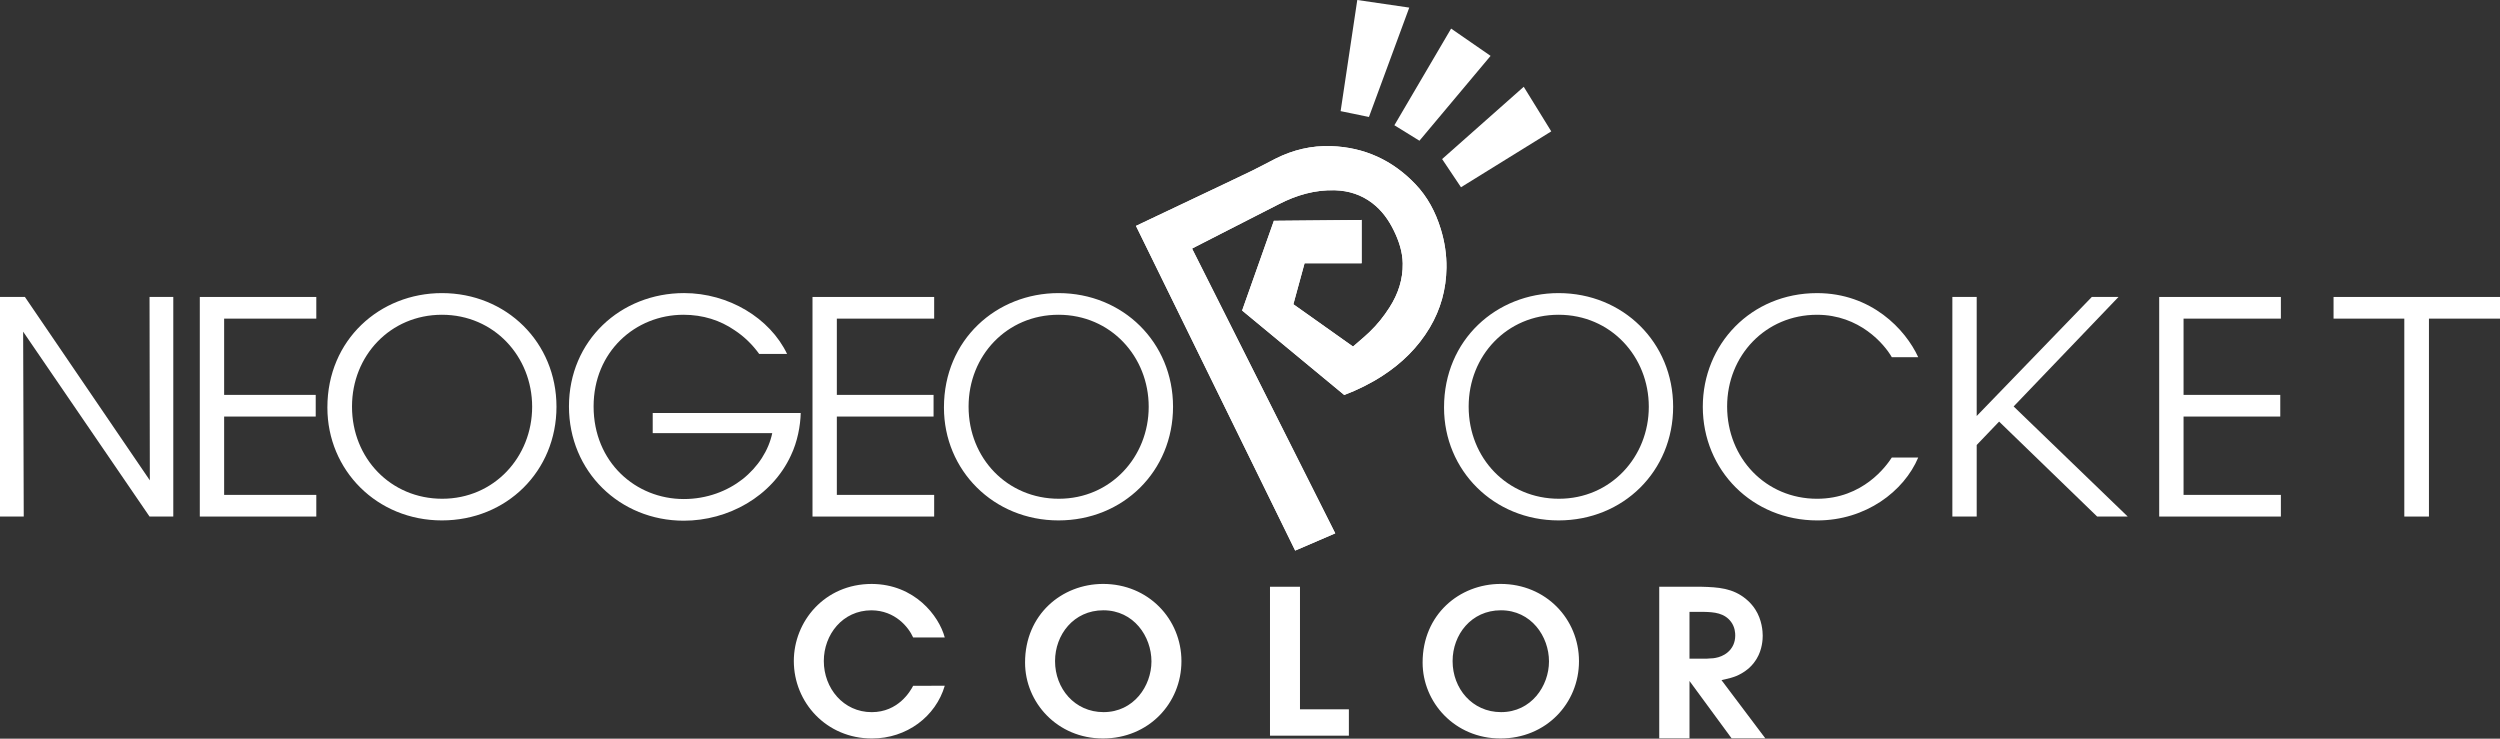 <?xml version="1.0" encoding="utf-8"?>
<svg version="1.1" viewBox="0 0 264 78" xmlns="http://www.w3.org/2000/svg">
  <rect x="0" y="0" width="264" height="78" fill="#333333" stroke="none"/>
  <g transform="matrix(0.44, 0, 0, 0.44, 0, 0)">
    <path d="M 35.961 115.284 L 35.889 71.271 L 41.589 71.271 L 41.589 123.972 L 35.889 123.972 L 5.556 79.602 L 5.697 123.972 L 0 123.972 L 0 71.271 L 5.982 71.271 L 35.961 115.284 Z" id="path7" style="fill-opacity: 1; fill: rgb(255, 255, 255);"/>
    <path d="M 47.952 71.271 L 75.912 71.271 L 75.912 76.47 L 53.793 76.47 L 53.793 94.773 L 75.771 94.773 L 75.771 99.972 L 53.793 99.972 L 53.793 118.773 L 75.912 118.773 L 75.912 123.972 L 47.952 123.972 L 47.952 71.271 Z" id="path9" style="fill-opacity: 1; fill: rgb(255, 255, 255);"/>
    <path d="M 78.573 97.764 C 78.573 81.528 91.179 70.344 106.065 70.344 C 121.518 70.344 133.554 82.167 133.554 97.62 C 133.554 113.076 121.59 124.899 106.065 124.899 C 90.468 124.899 78.573 112.86 78.573 97.833 L 78.573 97.764 Z M 84.483 97.62 C 84.483 110.013 93.813 119.7 106.134 119.7 C 118.599 119.7 127.716 109.659 127.716 97.62 C 127.716 85.584 118.599 75.543 106.065 75.543 C 93.672 75.543 84.483 85.371 84.483 97.548 L 84.483 97.62 Z" id="path11" style="fill-opacity: 1; fill: rgb(255, 255, 255);"/>
    <path d="M 182.202 84.945 C 180.564 82.665 178.569 80.742 176.292 79.248 C 172.872 76.896 168.741 75.543 164.043 75.543 C 152.505 75.543 142.464 84.375 142.464 97.548 C 142.464 110.937 152.577 119.769 164.112 119.769 C 169.668 119.769 174.582 117.849 178.215 114.999 C 181.92 112.077 184.482 108.09 185.337 103.956 L 156.651 103.956 L 156.651 99.114 L 192.174 99.114 C 192.102 102.177 191.391 106.023 189.822 109.299 C 185.265 119.199 174.723 124.968 164.112 124.968 C 148.731 124.968 136.551 113.145 136.551 97.548 C 136.551 81.738 148.944 70.341 164.184 70.341 C 174.867 70.341 184.767 76.326 188.898 84.942 L 182.202 84.942 L 182.202 84.945 L 182.202 84.945 Z" id="path13" style="fill-opacity: 1; fill: rgb(255, 255, 255);"/>
    <path d="M 195 71.271 L 224.199 71.271 L 224.199 76.47 L 200.841 76.47 L 200.841 94.773 L 224.055 94.773 L 224.055 99.972 L 200.841 99.972 L 200.841 118.773 L 224.199 118.773 L 224.199 123.972 L 195 123.972 L 195 71.271 Z" id="path15" style="fill-opacity: 1; fill: rgb(255, 255, 255);"/>
    <path d="M 226.548 97.764 C 226.548 81.528 239.154 70.344 254.04 70.344 C 269.493 70.344 281.529 82.167 281.529 97.62 C 281.529 113.076 269.565 124.899 254.04 124.899 C 238.443 124.899 226.548 112.86 226.548 97.833 L 226.548 97.764 Z M 232.461 97.62 C 232.461 110.013 241.788 119.7 254.109 119.7 C 266.574 119.7 275.688 109.659 275.688 97.62 C 275.688 85.584 266.574 75.543 254.04 75.543 C 241.647 75.543 232.461 85.371 232.461 97.548 L 232.461 97.62 L 232.461 97.62 Z" id="path17" style="fill-opacity: 1; fill: rgb(255, 255, 255);"/>
    <path d="M 346.569 97.764 C 346.569 81.528 359.175 70.344 374.061 70.344 C 389.517 70.344 401.553 82.167 401.553 97.62 C 401.553 113.076 389.589 124.899 374.061 124.899 C 358.464 124.899 346.569 112.86 346.569 97.833 L 346.569 97.764 Z M 352.479 97.62 C 352.479 110.013 361.809 119.7 374.133 119.7 C 386.595 119.7 395.712 109.659 395.712 97.62 C 395.712 85.584 386.598 75.543 374.061 75.543 C 361.671 75.543 352.479 85.371 352.479 97.548 L 352.479 97.62 L 352.479 97.62 Z" id="path21" style="fill-opacity: 1; fill: rgb(255, 255, 255);"/>
    <path d="M 460.377 109.8 C 456.96 117.921 447.774 124.902 436.164 124.902 C 420.567 124.902 408.672 112.863 408.672 97.626 C 408.672 82.596 420.282 70.347 436.089 70.347 C 449.121 70.347 457.314 79.038 460.374 85.731 L 454.035 85.731 C 452.253 82.599 446.274 75.546 436.089 75.546 C 423.768 75.546 414.51 85.302 414.51 97.551 C 414.51 110.016 423.837 119.703 436.089 119.703 C 447.132 119.703 452.754 111.795 454.035 109.803 L 460.377 109.8 L 460.377 109.8 Z" id="path23" style="fill-opacity: 1; fill: rgb(255, 255, 255);"/>
    <path d="M 518.208 71.271 L 547.41 71.271 L 547.41 76.47 L 524.052 76.47 L 524.052 94.773 L 547.266 94.773 L 547.266 99.972 L 524.052 99.972 L 524.052 118.773 L 547.41 118.773 L 547.41 123.972 L 518.208 123.972 L 518.208 71.271 L 518.208 71.271 Z" id="path25" style="fill-opacity: 1; fill: rgb(255, 255, 255);"/>
    <path d="M 577.035 76.47 L 560.052 76.47 L 560.052 71.271 L 600 71.271 L 600 76.47 L 582.948 76.47 L 582.948 123.972 L 577.035 123.972 L 577.035 76.47 Z" id="path27" style="fill-opacity: 1; fill: rgb(255, 255, 255);"/>
    <path d="M 226.743 164.583 C 224.571 171.972 217.614 177.237 209.259 177.237 C 198.342 177.237 190.518 168.591 190.518 158.643 C 190.518 149.13 197.907 140.145 209.211 140.145 C 219.498 140.196 225.342 147.777 226.743 152.994 L 219.159 152.994 C 218.049 150.531 214.863 146.523 209.163 146.475 C 202.206 146.475 197.715 152.316 197.715 158.646 C 197.715 165.165 202.401 170.916 209.211 170.916 C 215.586 170.916 218.484 165.891 219.159 164.586 L 226.743 164.583 L 226.743 164.583 Z" id="path29" style="fill-opacity: 1; fill: rgb(255, 255, 255);"/>
    <path d="M 246.015 158.979 C 246.015 147.534 254.805 140.142 264.756 140.142 C 275.574 140.142 283.545 148.545 283.545 158.688 C 283.545 168.831 275.622 177.234 264.708 177.234 C 253.743 177.234 246.015 168.588 246.015 159.027 L 246.015 158.979 L 246.015 158.979 Z M 253.212 158.691 C 253.212 165.213 257.898 170.91 264.852 170.91 C 272.1 170.91 276.348 164.631 276.348 158.739 C 276.348 152.751 272.1 146.469 264.804 146.469 C 257.655 146.469 253.212 152.361 253.212 158.643 L 253.212 158.691 Z" id="path31" style="fill-opacity: 1; fill: rgb(255, 255, 255);"/>
    <path d="M 304.797 140.82 L 311.994 140.82 L 311.994 170.235 L 323.73 170.235 L 323.73 176.562 L 304.797 176.562 L 304.797 140.82 Z" id="path33" style="fill-opacity: 1; fill: rgb(255, 255, 255);"/>
    <path d="M 341.427 158.979 C 341.427 147.534 350.217 140.142 360.165 140.142 C 370.986 140.142 378.957 148.545 378.957 158.688 C 378.957 168.831 371.034 177.234 360.117 177.234 C 349.155 177.234 341.427 168.588 341.427 159.027 L 341.427 158.979 Z M 348.624 158.691 C 348.624 165.213 353.31 170.91 360.261 170.91 C 367.509 170.91 371.757 164.631 371.757 158.739 C 371.757 152.751 367.506 146.469 360.216 146.469 C 353.067 146.469 348.624 152.361 348.624 158.643 L 348.624 158.691 L 348.624 158.691 Z" id="path35" style="fill-opacity: 1; fill: rgb(255, 255, 255);"/>
    <path d="M 503.319 123.972 L 510.654 123.972 L 483.273 97.548 L 508.443 71.268 L 502.035 71.268 L 474.408 99.843 L 474.408 93.072 L 474.408 71.271 L 468.567 71.271 L 468.567 123.972 L 474.408 123.972 L 474.408 106.797 L 479.784 101.181 L 503.319 123.972 Z" id="path37" style="fill-opacity: 1; fill: rgb(255, 255, 255);"/>
    <path d="M 408.315 140.82 C 412.335 140.922 415.887 141.129 419.085 143.808 C 419.907 144.48 420.684 145.353 421.248 146.229 C 422.898 148.758 423.051 151.587 423.051 152.568 C 423.051 153.441 422.949 155.865 421.611 158.082 C 421.248 158.646 420.786 159.42 419.703 160.398 C 418.518 161.43 417.282 161.994 416.817 162.201 C 415.941 162.561 415.065 162.819 413.16 163.233 L 423.672 177.195 L 415.581 177.195 L 405.48 163.437 L 405.48 177.195 L 398.217 177.195 L 398.217 140.817 L 408.315 140.82 L 408.315 140.82 Z M 405.48 158.082 L 409.089 158.082 C 409.5 158.082 409.86 158.082 410.274 158.031 C 411.045 158.031 413.622 157.926 415.323 155.868 C 415.734 155.349 416.457 154.269 416.457 152.517 C 416.457 151.95 416.406 150.558 415.476 149.274 C 413.877 147.108 411.405 146.901 408.93 146.85 L 405.477 146.85 L 405.477 158.082 L 405.48 158.082 Z" id="path39" style="fill-opacity: 1; fill: rgb(255, 255, 255);"/>
    <path d="M 320.457 128.001 C 308.988 105.189 297.549 82.44 286.104 59.673 C 286.167 59.628 286.218 59.583 286.275 59.556 C 289.131 58.095 291.987 56.634 294.84 55.176 C 298.872 53.118 302.91 51.066 306.939 48.996 C 311.175 46.821 315.627 45.513 320.433 45.666 C 323.706 45.774 326.703 46.725 329.337 48.732 C 331.659 50.502 333.3 52.803 334.56 55.404 C 335.754 57.873 336.606 60.441 336.654 63.213 C 336.723 67.059 335.559 70.539 333.495 73.77 C 332.115 75.933 330.537 77.922 328.686 79.68 C 327.411 80.895 326.049 82.014 324.729 83.172 C 319.893 79.743 315.162 76.389 310.41 73.02 C 311.313 69.726 312.201 66.459 313.095 63.186 C 317.712 63.186 322.263 63.186 326.79 63.186 C 326.79 59.718 326.79 56.28 326.79 52.791 C 319.719 52.86 312.726 52.926 305.733 52.995 C 303.186 60.192 300.651 67.353 298.113 74.523 C 306.3 81.294 314.457 88.044 322.623 94.797 C 325.869 93.561 328.947 92.037 331.845 90.156 C 336.462 87.156 340.311 83.385 343.137 78.639 C 345.765 74.229 347.085 69.423 347.157 64.29 C 347.199 61.11 346.719 57.999 345.783 54.951 C 344.541 50.913 342.621 47.259 339.69 44.193 C 334.2 38.445 327.465 35.355 319.497 35.07 C 314.787 34.902 310.332 35.967 306.129 38.079 C 304.236 39.03 302.382 40.059 300.477 40.983 C 296.232 43.035 291.966 45.042 287.709 47.064 C 283.956 48.849 280.2 50.628 276.447 52.407 C 275.178 53.01 273.909 53.613 272.637 54.216 C 285.387 80.211 298.119 106.173 310.848 132.138 C 314.073 130.749 317.235 129.387 320.457 128.001 Z" id="path41" style="fill-opacity: 1; fill: rgb(255, 255, 255);"/>
    <path d="M 320.457 128.001 C 317.232 129.387 314.073 130.749 310.842 132.138 C 298.116 106.176 285.381 80.211 272.631 54.219 C 273.903 53.613 275.172 53.01 276.441 52.407 C 280.197 50.628 283.95 48.849 287.706 47.067 C 291.96 45.045 296.226 43.035 300.471 40.983 C 302.376 40.059 304.23 39.03 306.123 38.079 C 310.326 35.967 314.781 34.905 319.491 35.07 C 327.459 35.355 334.194 38.445 339.687 44.196 C 342.615 47.259 344.535 50.913 345.777 54.954 C 346.713 57.999 347.196 61.11 347.151 64.29 C 347.079 69.423 345.762 74.229 343.134 78.642 C 340.305 83.385 336.456 87.156 331.836 90.156 C 328.941 92.037 325.863 93.561 322.617 94.797 C 314.454 88.044 306.294 81.297 298.107 74.526 C 300.645 67.353 303.18 60.195 305.727 52.995 C 312.72 52.926 319.716 52.86 326.787 52.791 C 326.787 56.28 326.787 59.721 326.787 63.189 C 322.257 63.189 317.706 63.189 313.092 63.189 C 312.195 66.462 311.304 69.726 310.404 73.02 C 315.156 76.389 319.887 79.743 324.723 83.175 C 326.046 82.014 327.408 80.895 328.68 79.683 C 330.531 77.922 332.109 75.933 333.489 73.773 C 335.553 70.542 336.717 67.062 336.651 63.213 C 336.6 60.444 335.748 57.873 334.554 55.407 C 333.297 52.806 331.653 50.505 329.331 48.732 C 326.7 46.725 323.7 45.774 320.43 45.669 C 315.624 45.513 311.169 46.821 306.933 48.999 C 302.907 51.069 298.869 53.118 294.834 55.176 C 291.978 56.637 289.125 58.095 286.272 59.556 C 286.212 59.586 286.161 59.631 286.098 59.673 C 297.549 82.44 308.988 105.189 320.457 128.001 Z" id="path43" style="fill-opacity: 1; fill: rgb(255, 255, 255);"/>
    <path d="M 328.548 28.074 C 326.262 27.603 324.036 27.144 321.75 26.673 C 323.082 17.787 324.411 8.904 325.746 0 C 329.91 0.606 334.035 1.212 338.223 1.824 C 334.992 10.596 331.776 19.317 328.548 28.074 Z" id="path45" style="fill-opacity: 1; fill: rgb(255, 255, 255);"/>
    <path d="M 365.697 20.826 C 367.908 24.405 370.086 27.939 372.303 31.53 C 365.085 35.997 357.87 40.461 350.637 44.94 C 349.119 42.675 347.631 40.452 346.107 38.175 C 352.632 32.397 359.145 26.631 365.697 20.826 Z" id="path47" style="fill-opacity: 1; fill: rgb(255, 255, 255);"/>
    <path d="M 348.267 6.861 C 351.459 9.066 354.594 11.235 357.741 13.41 C 352.053 20.196 346.377 26.964 340.665 33.774 C 338.667 32.541 336.687 31.317 334.65 30.06 C 339.171 22.362 343.698 14.643 348.267 6.861 Z" id="path49" style="fill-opacity: 1; fill: rgb(255, 255, 255);"/>
  </g>
</svg>